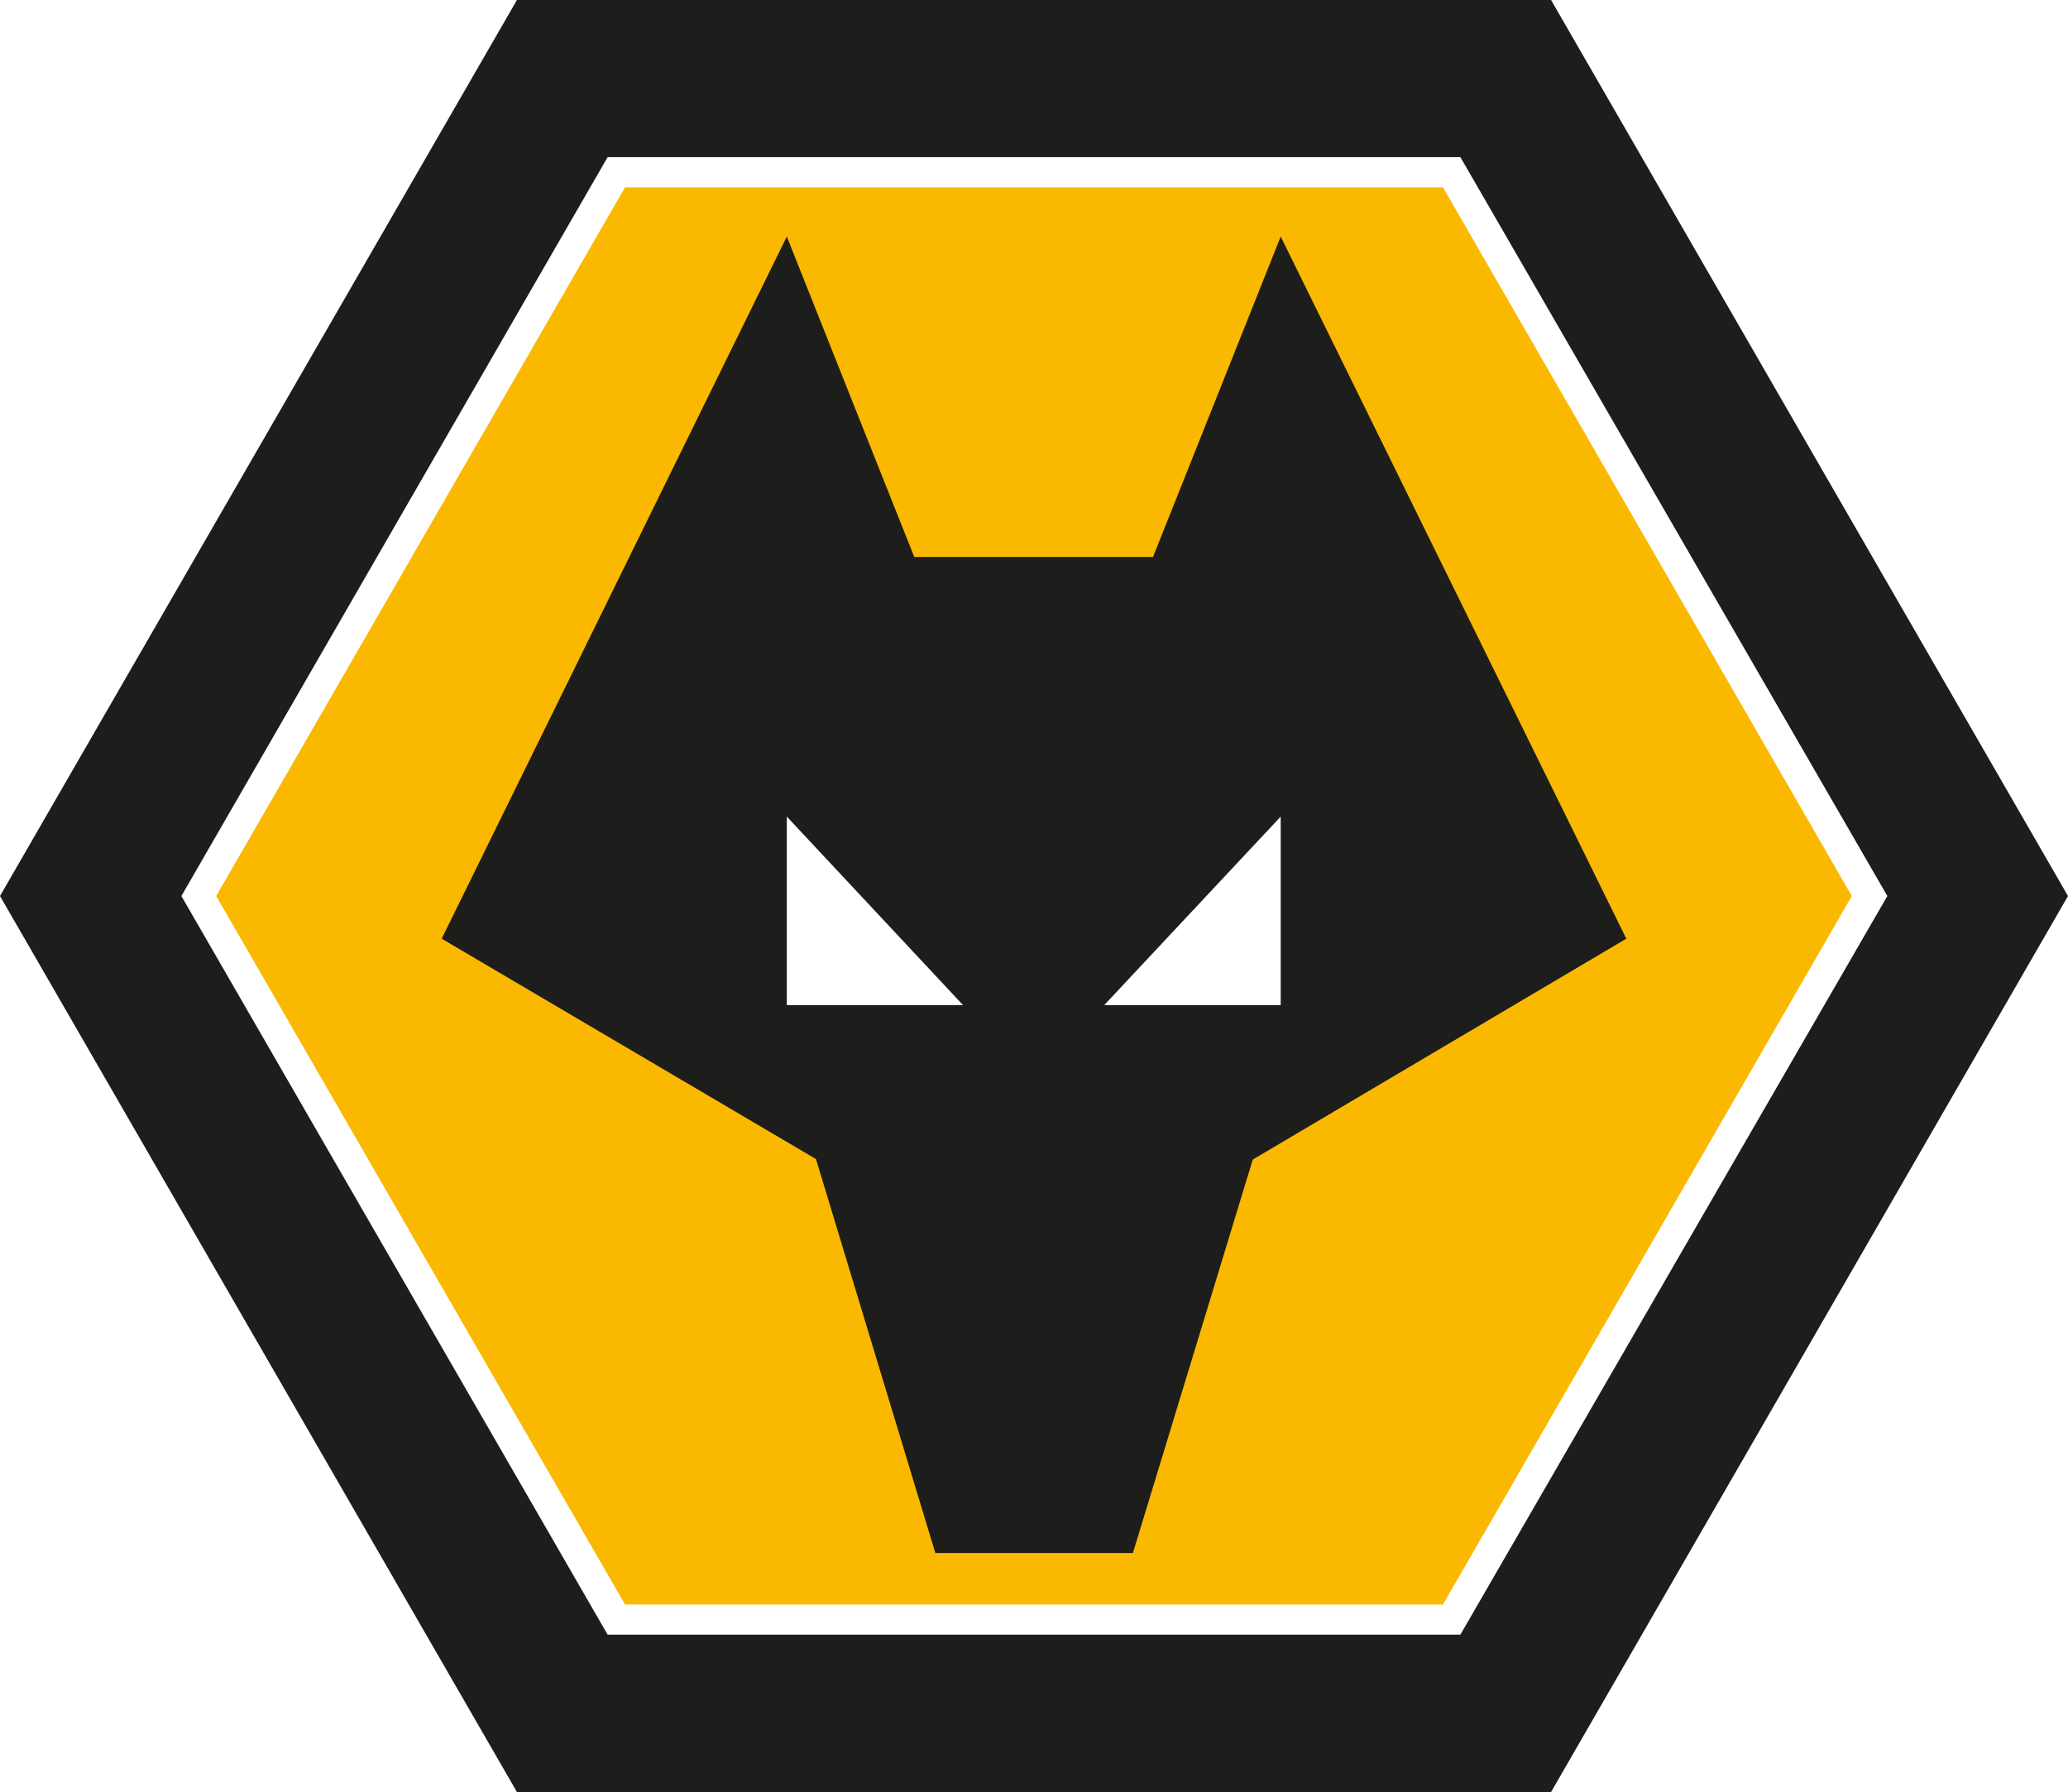 <svg xmlns="http://www.w3.org/2000/svg" viewBox="0 0 84.37 73.1">
  <defs>
    <style>
      .\39 fdde8d4-406c-43e1-950e-e76cda22bcba {
        fill: #1d1d1b;
      }

      .\35 ad754be-f26e-4370-aae5-44a88f76007e {
        fill: #fab900;
      }

      .\37 5c23840-e0aa-44bb-a3ff-a1013e7844b8 {
        fill: #fff;
      }
    </style>
  </defs>
  <title>logo</title>
  <g id="a77485db-e384-480d-b4fd-70ab52197929" data-name="Layer 2">
    <g id="e0f8fbf8-f079-4e36-9bf2-ef758ba3667b" data-name="Layer 2">
      <g>
        <polygon class="9fdde8d4-406c-43e1-950e-e76cda22bcba" points="21.09 0 0 36.55 21.09 73.1 63.28 73.1 84.37 36.55 63.28 0 21.09 0"/>
        <polygon class="5ad754be-f26e-4370-aae5-44a88f76007e" points="25.15 66.07 8.11 36.55 25.15 7.03 59.22 7.03 76.26 36.55 59.22 66.07 25.15 66.07"/>
        <path class="75c23840-e0aa-44bb-a3ff-a1013e7844b8" d="M59.58,66.68H24.79L7.4,36.55l.18-.31L24.79,6.41H59.58l.18.31L77,36.55ZM25.5,65.45H58.87l16.68-28.9L58.87,7.64H25.5L8.82,36.55Z"/>
        <polygon class="9fdde8d4-406c-43e1-950e-e76cda22bcba" points="37.3 22.72 47.04 22.72 52.25 9.65 66.35 38.29 51.11 47.3 46.22 63.35 38.16 63.35 33.29 47.28 18.02 38.29 32.1 9.65 37.3 22.72"/>
        <path class="75c23840-e0aa-44bb-a3ff-a1013e7844b8" d="M52.25,33.31V41h-7.2ZM39.29,41,32.1,33.31V41Z"/>
      </g>
    </g>
  </g>
</svg>
